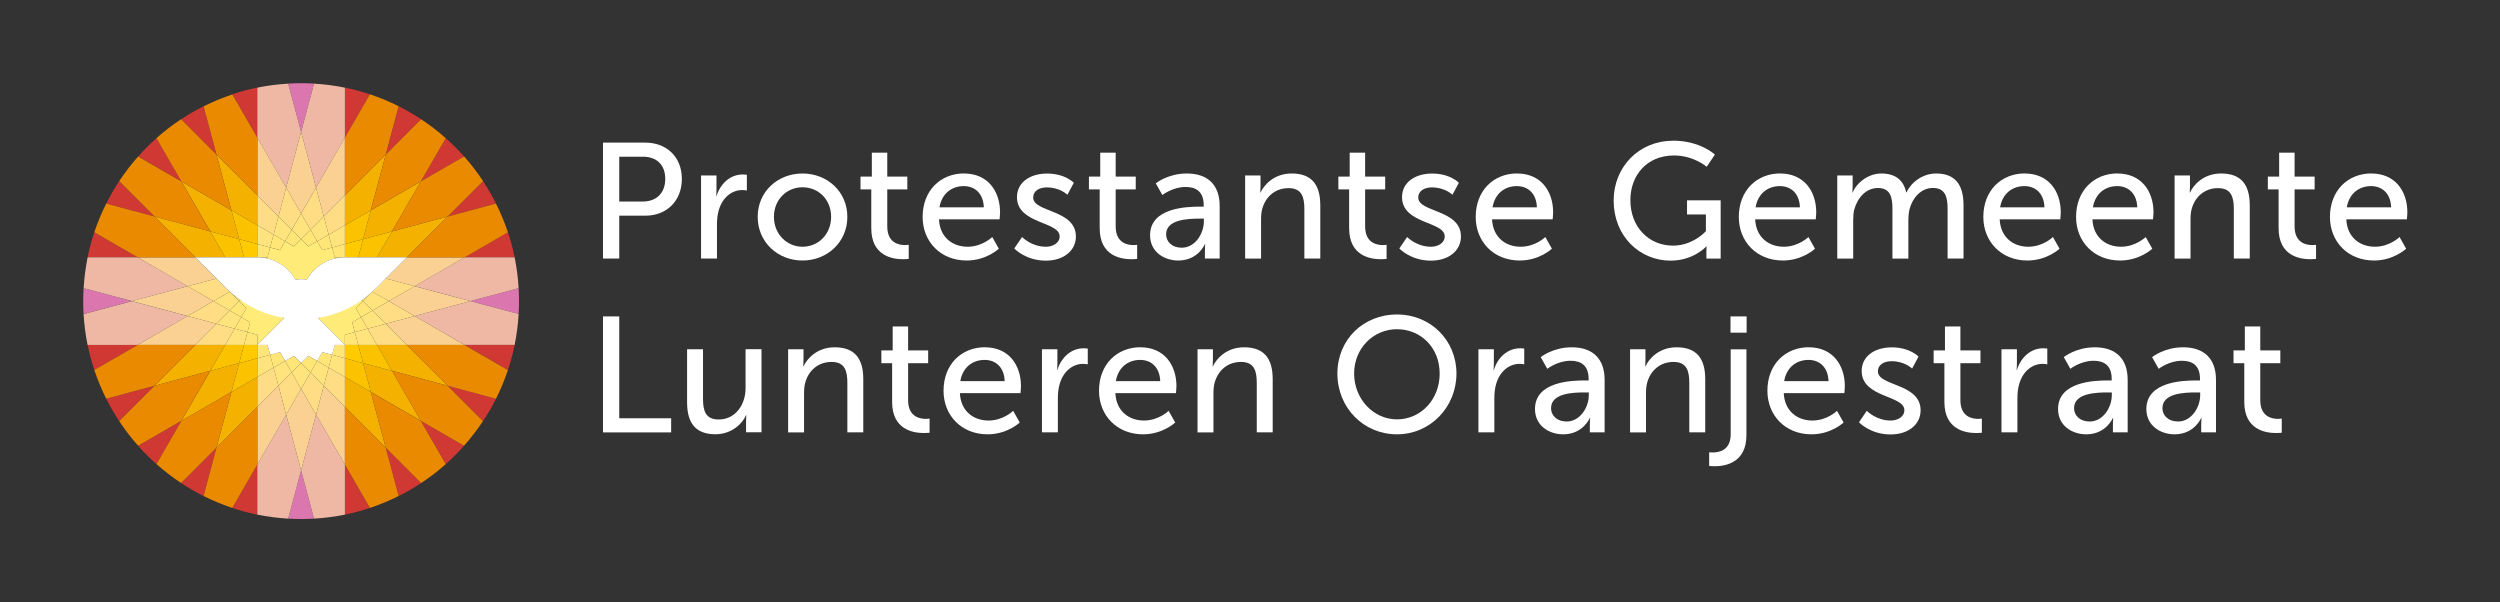 <?xml version="1.0" encoding="UTF-8"?>
<svg xmlns="http://www.w3.org/2000/svg" id="Layer_1" version="1.1" viewBox="0 0 406.5 97.93">
  <rect x="0" y="0" width="406.5" height="97.93" fill="#333333" stroke="none"/>
  <defs>
    <style>
      .st0 {
        fill: #f4b100;
      }

      .st1 {
        fill: #ffeb78;
      }

      .st2 {
        fill: #fad192;
      }

      .st3 {
        fill: #fff;
      }

      .st4 {
        fill: #ffdd84;
      }

      .st5 {
        fill: #fbc200;
      }

      .st6 {
        fill: #d03834;
      }

      .st7 {
        fill: #ea8a00;
      }

      .st8 {
        fill: #ffca00;
      }

      .st9 {
        fill: #db77ae;
      }

      .st10 {
        fill: #ffe37c;
      }

      .st11 {
        fill: #efb8a5;
      }

      .st12 {
        fill: #ffe677;
      }
    </style>
  </defs>
  <rect class="st3" x="48.96" y="48.96"></rect>
  <rect class="st3" x="48.96" y="48.96"></rect>
  <g>
    <g>
      <path class="st6" d="M41.84,22.38v-8.14c-1.39.28-2.75.65-4.07,1.09l4.07,7.05Z"></path>
      <path class="st6" d="M56.08,83.68c1.39-.28,2.75-.65,4.07-1.09l-4.07-7.05v8.14Z"></path>
      <path class="st6" d="M64.83,80.65c1.26-.63,2.47-1.33,3.64-2.11l-5.75-5.75,2.1,7.85Z"></path>
      <path class="st6" d="M33.1,17.28c-1.26.63-2.48,1.34-3.64,2.11l5.75,5.75-2.11-7.86Z"></path>
      <path class="st6" d="M72.48,75.46c1.05-.93,2.04-1.93,2.98-2.98l-7.04-4.06,4.06,7.04Z"></path>
      <path class="st6" d="M25.44,22.47c-1.05.93-2.04,1.93-2.97,2.97l7.04,4.06-4.06-7.04Z"></path>
      <path class="st6" d="M78.54,68.47c.77-1.17,1.48-2.38,2.11-3.64l-7.86-2.11,5.75,5.75Z"></path>
      <path class="st6" d="M19.38,29.46c-.77,1.17-1.48,2.39-2.11,3.65l7.86,2.11-5.75-5.75Z"></path>
      <path class="st6" d="M82.59,60.15c.44-1.32.81-2.68,1.09-4.07h-8.14l7.05,4.07Z"></path>
      <path class="st6" d="M15.33,37.77c-.44,1.32-.81,2.68-1.09,4.07h8.13l-7.05-4.07Z"></path>
      <path class="st6" d="M14.25,56.09c.28,1.39.65,2.75,1.09,4.07l7.05-4.07h-8.14Z"></path>
      <path class="st6" d="M83.68,41.84c-.28-1.39-.65-2.75-1.09-4.07l-7.05,4.07h8.14Z"></path>
      <path class="st6" d="M17.27,64.83c.63,1.26,1.34,2.48,2.11,3.64l5.75-5.75-7.86,2.11Z"></path>
      <path class="st6" d="M80.65,33.1c-.63-1.26-1.34-2.48-2.11-3.64l-5.75,5.75,7.86-2.11Z"></path>
      <path class="st6" d="M22.46,72.49c.93,1.05,1.93,2.04,2.98,2.98l4.06-7.04-7.04,4.06Z"></path>
      <path class="st6" d="M75.46,25.44c-.93-1.05-1.93-2.04-2.98-2.97l-4.06,7.04,7.04-4.06Z"></path>
      <path class="st6" d="M33.1,80.65l2.1-7.86-5.75,5.75c1.17.77,2.38,1.48,3.64,2.11Z"></path>
      <path class="st6" d="M64.83,17.28l-2.1,7.86,5.75-5.75c-1.17-.77-2.38-1.48-3.64-2.11Z"></path>
      <path class="st6" d="M41.84,83.68v-8.14l-4.07,7.05c1.32.44,2.68.81,4.07,1.09Z"></path>
      <path class="st6" d="M56.08,14.25v8.14l4.07-7.05c-1.32-.44-2.68-.81-4.07-1.09Z"></path>
    </g>
    <g>
      <polygon class="st0" points="56.08 66.16 62.72 72.8 60.29 63.73 56.08 61.3 56.08 66.16"></polygon>
      <polygon class="st0" points="37.63 34.2 41.84 36.63 41.84 31.77 35.2 25.13 37.63 34.2"></polygon>
      <polygon class="st0" points="60.29 63.73 68.42 68.42 63.73 60.29 59.04 59.04 60.29 63.73"></polygon>
      <polygon class="st0" points="34.2 37.63 25.13 35.21 31.77 41.84 36.63 41.84 34.2 37.63"></polygon>
      <polygon class="st0" points="37.63 34.2 29.5 29.51 34.2 37.63 38.89 38.89 37.63 34.2"></polygon>
      <polygon class="st0" points="66.16 56.09 61.3 56.09 63.73 60.29 72.79 62.72 66.16 56.09"></polygon>
      <polygon class="st0" points="66.16 41.84 72.79 35.2 63.73 37.63 61.3 41.84 66.16 41.84"></polygon>
      <polygon class="st0" points="34.2 60.29 29.5 68.42 37.63 63.73 38.89 59.04 34.2 60.29"></polygon>
      <polygon class="st0" points="31.77 56.09 25.13 62.72 34.2 60.29 36.63 56.09 31.77 56.09"></polygon>
      <polygon class="st0" points="60.29 34.2 59.04 38.89 63.73 37.63 68.42 29.51 60.29 34.2"></polygon>
      <polygon class="st0" points="56.08 31.77 56.08 36.63 60.29 34.2 62.72 25.13 56.08 31.77"></polygon>
      <polygon class="st0" points="35.2 72.79 41.84 66.16 41.84 61.3 37.63 63.73 35.2 72.79"></polygon>
    </g>
    <g>
      <polygon class="st5" points="56.08 61.3 60.29 63.73 59.04 59.04 56.08 58.25 56.08 61.3"></polygon>
      <polygon class="st5" points="38.89 38.89 41.84 39.68 41.84 36.63 37.63 34.2 38.89 38.89"></polygon>
      <polygon class="st5" points="61.3 56.09 58.25 56.09 59.04 59.04 63.73 60.29 61.3 56.09"></polygon>
      <polygon class="st5" points="36.63 41.84 39.68 41.84 38.89 38.89 34.2 37.63 36.63 41.84"></polygon>
      <polygon class="st5" points="36.63 56.09 34.2 60.29 38.89 59.04 39.68 56.09 36.63 56.09"></polygon>
      <polygon class="st5" points="61.3 41.84 63.73 37.63 59.04 38.89 58.25 41.84 61.3 41.84"></polygon>
      <polygon class="st5" points="37.63 63.73 41.84 61.3 41.84 58.25 38.89 59.04 37.63 63.73"></polygon>
      <polygon class="st5" points="60.29 34.2 56.08 36.63 56.08 39.68 59.04 38.89 60.29 34.2"></polygon>
    </g>
    <g>
      <polygon class="st8" points="56.08 56.09 56.08 58.25 59.04 59.04 58.25 56.09 56.08 56.09"></polygon>
      <polygon class="st8" points="39.68 41.84 41.84 41.84 41.84 39.68 38.89 38.89 39.68 41.84"></polygon>
      <polygon class="st8" points="38.89 59.04 41.84 58.25 41.84 56.09 39.68 56.09 38.89 59.04"></polygon>
      <polygon class="st8" points="59.04 38.89 56.08 39.68 56.08 41.84 58.25 41.84 59.04 38.89"></polygon>
    </g>
    <g>
      <path class="st9" d="M46.86,84.33c.7.04,1.4.06,2.1.06s1.41-.02,2.1-.06l-2.1-7.85-2.1,7.85Z"></path>
      <path class="st9" d="M84.33,46.86l-7.85,2.1,7.85,2.1c.04-.7.06-1.4.06-2.1s-.02-1.41-.06-2.1Z"></path>
      <path class="st9" d="M13.53,48.96c0,.71.02,1.41.06,2.1l7.85-2.1-7.85-2.1c-.04.7-.06,1.4-.06,2.1Z"></path>
      <path class="st9" d="M46.86,13.59l2.1,7.85,2.1-7.85c-.7-.04-1.4-.06-2.1-.06s-1.41.02-2.1.06Z"></path>
    </g>
    <g>
      <path class="st11" d="M48.96,76.48l2.1,7.85c1.71-.1,3.38-.32,5.02-.65v-8.14l-4.69-8.13-2.43,9.07Z"></path>
      <path class="st11" d="M67.41,51.39l8.13,4.69h8.14c.33-1.63.55-3.31.65-5.02l-7.85-2.1-9.07,2.43Z"></path>
      <path class="st11" d="M83.68,41.84h-8.14l-8.13,4.69,9.07,2.43,7.85-2.1c-.1-1.71-.32-3.38-.65-5.02Z"></path>
      <path class="st11" d="M22.38,41.84h-8.13c-.33,1.63-.55,3.31-.65,5.02l7.85,2.1,9.06-2.43-8.13-4.69Z"></path>
      <path class="st11" d="M13.59,51.07c.1,1.71.32,3.38.65,5.02h8.14l8.13-4.69-9.07-2.43-7.85,2.1Z"></path>
      <path class="st11" d="M41.84,75.54v8.14c1.63.33,3.31.55,5.02.65l2.1-7.85-2.43-9.07-4.69,8.13Z"></path>
      <path class="st11" d="M41.84,14.25v8.14l4.69,8.13,2.43-9.07-2.1-7.85c-1.71.1-3.38.32-5.02.65Z"></path>
      <path class="st11" d="M48.96,21.45l2.43,9.07,4.69-8.13v-8.14c-1.63-.33-3.31-.55-5.02-.65l-2.1,7.85Z"></path>
    </g>
    <g>
      <polygon class="st2" points="51.39 67.42 56.08 75.54 56.08 66.16 52.65 62.72 51.39 67.42"></polygon>
      <polygon class="st2" points="62.72 52.65 66.16 56.09 75.54 56.09 67.41 51.39 62.72 52.65"></polygon>
      <polygon class="st2" points="67.41 46.54 63.21 48.96 67.41 51.39 76.48 48.96 67.41 46.54"></polygon>
      <polygon class="st2" points="66.16 41.84 62.72 45.28 67.41 46.54 75.54 41.84 66.16 41.84"></polygon>
      <polygon class="st2" points="31.77 41.84 22.38 41.84 30.51 46.54 35.2 45.28 31.77 41.84"></polygon>
      <polygon class="st2" points="30.51 46.54 21.44 48.96 30.51 51.39 34.72 48.96 30.51 46.54"></polygon>
      <polygon class="st2" points="22.38 56.09 31.77 56.09 35.2 52.65 30.51 51.39 22.38 56.09"></polygon>
      <polygon class="st2" points="46.53 67.42 48.96 76.48 51.39 67.42 48.96 63.21 46.53 67.42"></polygon>
      <polygon class="st2" points="41.84 66.16 41.84 75.54 46.53 67.42 45.28 62.72 41.84 66.16"></polygon>
      <polygon class="st2" points="41.84 31.77 45.28 35.21 46.53 30.51 41.84 22.38 41.84 31.77"></polygon>
      <polygon class="st2" points="46.53 30.51 48.96 34.72 51.39 30.51 48.96 21.45 46.53 30.51"></polygon>
      <polygon class="st2" points="52.65 35.21 56.08 31.77 56.08 22.38 51.39 30.51 52.65 35.21"></polygon>
    </g>
    <g>
      <polygon class="st4" points="52.65 62.72 56.08 66.16 56.08 61.3 53.44 59.77 52.65 62.72"></polygon>
      <polygon class="st4" points="61.3 56.09 66.16 56.09 62.72 52.65 59.77 53.44 61.3 56.09"></polygon>
      <polyline class="st4" points="60.54 47.43 63.21 48.96 67.42 46.54 62.72 45.28"></polyline>
      <polygon class="st4" points="63.21 48.96 60.56 50.49 62.72 52.65 67.41 51.39 63.21 48.96"></polygon>
      <polyline class="st4" points="35.2 45.28 30.51 46.54 34.72 48.96 37.38 47.43"></polyline>
      <polygon class="st4" points="34.72 48.96 30.51 51.39 35.2 52.65 37.36 50.49 34.72 48.96"></polygon>
      <polygon class="st4" points="31.77 56.09 36.63 56.09 38.15 53.44 35.2 52.65 31.77 56.09"></polygon>
      <polygon class="st4" points="48.96 63.21 51.39 67.42 52.65 62.72 50.49 60.56 48.96 63.21"></polygon>
      <polygon class="st4" points="45.28 62.72 46.53 67.42 48.96 63.21 47.43 60.56 45.28 62.72"></polygon>
      <polygon class="st4" points="41.84 61.3 41.84 66.16 45.28 62.72 44.48 59.77 41.84 61.3"></polygon>
      <polygon class="st4" points="41.84 36.63 44.49 38.15 45.28 35.21 41.84 31.77 41.84 36.63"></polygon>
      <polygon class="st4" points="45.28 35.21 47.44 37.37 48.96 34.72 46.53 30.51 45.28 35.21"></polygon>
      <polygon class="st4" points="48.96 34.72 50.49 37.37 52.65 35.21 51.39 30.51 48.96 34.72"></polygon>
      <polygon class="st4" points="53.44 38.16 56.08 36.63 56.08 31.77 52.65 35.21 53.44 38.16"></polygon>
    </g>
    <g>
      <polygon class="st10" points="53.44 59.77 56.08 61.3 56.08 58.25 54 57.69 53.44 59.77"></polygon>
      <polygon class="st10" points="58.25 56.09 61.3 56.09 59.77 53.44 57.69 54 58.25 56.09"></polygon>
      <polygon class="st10" points="60.56 50.49 58.69 51.57 59.77 53.44 62.72 52.65 60.56 50.49"></polygon>
      <polygon class="st10" points="60.56 47.44 59.03 48.96 60.56 50.49 63.21 48.96 60.56 47.44"></polygon>
      <polygon class="st10" points="37.36 47.44 34.72 48.96 37.36 50.49 38.89 48.96 37.36 47.44"></polygon>
      <polygon class="st10" points="37.36 50.49 35.2 52.65 38.15 53.44 39.23 51.57 37.36 50.49"></polygon>
      <polygon class="st10" points="36.63 56.09 39.68 56.09 40.24 54 38.15 53.44 36.63 56.09"></polygon>
      <polygon class="st10" points="50.49 60.56 52.65 62.72 53.44 59.77 51.57 58.69 50.49 60.56"></polygon>
      <polygon class="st10" points="47.43 60.56 48.96 63.21 50.49 60.56 48.96 59.04 47.43 60.56"></polygon>
      <polygon class="st10" points="44.48 59.77 45.28 62.72 47.43 60.56 46.35 58.69 44.48 59.77"></polygon>
      <polygon class="st10" points="41.84 58.25 41.84 61.3 44.48 59.77 43.92 57.69 41.84 58.25"></polygon>
      <polygon class="st10" points="41.84 39.68 43.92 40.24 44.49 38.15 41.84 36.63 41.84 39.68"></polygon>
      <polygon class="st10" points="44.49 38.15 46.35 39.23 47.44 37.37 45.28 35.21 44.49 38.15"></polygon>
      <polygon class="st10" points="47.44 37.37 48.96 38.89 50.49 37.37 48.96 34.72 47.44 37.37"></polygon>
      <polygon class="st10" points="50.49 37.37 51.57 39.24 53.44 38.16 52.65 35.21 50.49 37.37"></polygon>
      <polygon class="st10" points="54 40.24 56.08 39.68 56.08 36.63 53.44 38.16 54 40.24"></polygon>
    </g>
    <g>
      <polygon class="st12" points="56.08 56.09 58.25 56.09 57.69 54 56.08 54.43 56.08 56.09"></polygon>
      <polygon class="st12" points="54 57.69 56.08 58.25 56.08 56.09 54.43 56.09 54 57.69"></polygon>
      <polygon class="st12" points="41.84 56.09 41.84 58.25 43.92 57.69 43.5 56.09 41.84 56.09"></polygon>
      <polygon class="st12" points="40.24 54 39.68 56.09 41.84 56.09 41.84 54.43 40.24 54"></polygon>
      <polygon class="st12" points="57.69 54 59.77 53.44 58.69 51.57 57.26 52.4 57.69 54"></polygon>
      <polygon class="st12" points="59.03 48.96 57.86 50.14 58.69 51.57 60.56 50.49 59.03 48.96"></polygon>
      <path class="st12" d="M60.55,47.43c-.53.49-1.1.94-1.69,1.36l.18.18,1.53-1.53h-.02Z"></path>
      <path class="st12" d="M39.07,48.78c-.59-.42-1.16-.87-1.69-1.36h-.02s1.53,1.54,1.53,1.54l.18-.18Z"></path>
      <polygon class="st12" points="38.89 48.96 37.36 50.49 39.23 51.57 40.06 50.14 38.89 48.96"></polygon>
      <polygon class="st12" points="40.24 54 40.67 52.4 39.23 51.57 38.15 53.44 40.24 54"></polygon>
      <polygon class="st12" points="51.57 58.69 53.44 59.77 54 57.69 52.4 57.26 51.57 58.69"></polygon>
      <polygon class="st12" points="48.96 59.04 50.49 60.56 51.57 58.69 50.13 57.86 48.96 59.04"></polygon>
      <polygon class="st12" points="46.35 58.69 47.43 60.56 48.96 59.04 47.79 57.86 46.35 58.69"></polygon>
      <polygon class="st12" points="43.92 57.69 44.48 59.77 46.35 58.69 45.53 57.26 43.92 57.69"></polygon>
      <polygon class="st12" points="43.92 40.24 41.84 39.68 41.84 41.84 43.5 41.84 43.92 40.24"></polygon>
      <polygon class="st12" points="46.35 39.23 44.49 38.15 43.92 40.24 45.53 40.67 46.35 39.23"></polygon>
      <polygon class="st12" points="48.96 38.89 47.44 37.37 46.35 39.23 47.79 40.06 48.96 38.89"></polygon>
      <polygon class="st12" points="51.57 39.24 50.49 37.37 48.96 38.89 50.13 40.06 51.57 39.24"></polygon>
      <polygon class="st12" points="54 40.24 53.44 38.16 51.57 39.24 52.4 40.67 54 40.24"></polygon>
      <polygon class="st12" points="56.08 41.84 56.08 39.68 54 40.24 54.43 41.84 56.08 41.84"></polygon>
    </g>
    <g>
      <polyline class="st1" points="51.7 51.7 56.08 56.09 56.08 54.43 57.69 54 57.26 52.4 58.69 51.57 57.86 50.14 59.03 48.96 58.85 48.78 58.85 48.78"></polyline>
      <path class="st1" d="M54.43,41.84l-.43-1.6-1.6.43-.83-1.43-1.44.83-1.17-1.17-1.17,1.17-1.44-.83-.83,1.44-1.6-.43-.43,1.6h-1.66c2.68,0,5.01,1.48,6.23,3.66.29-.07.59-.11.9-.11s.61.04.9.11c1.22-2.18,3.55-3.66,6.22-3.66h-1.66Z"></path>
      <polyline class="st1" points="39.07 48.78 39.07 48.78 38.89 48.96 40.06 50.14 39.23 51.57 40.67 52.4 40.24 54 41.84 54.43 41.84 56.09 46.23 51.7"></polyline>
    </g>
    <g>
      <path class="st7" d="M56.08,75.54l4.07,7.05c1.61-.54,3.17-1.19,4.67-1.94l-2.1-7.86-6.64-6.64v9.39Z"></path>
      <path class="st7" d="M33.1,17.28l2.11,7.86,6.64,6.64v-9.38l-4.07-7.05c-1.61.54-3.17,1.19-4.67,1.94Z"></path>
      <path class="st7" d="M25.44,22.47l4.06,7.04,8.13,4.69-2.43-9.07-5.75-5.75c-1.41.93-2.75,1.96-4.01,3.08Z"></path>
      <path class="st7" d="M62.72,72.8l5.75,5.75c1.41-.93,2.75-1.96,4.01-3.08l-4.06-7.04-8.13-4.69,2.43,9.07Z"></path>
      <path class="st7" d="M25.13,35.21l-7.86-2.11c-.75,1.5-1.4,3.06-1.94,4.67l7.05,4.07h9.39l-6.63-6.63Z"></path>
      <path class="st7" d="M29.5,29.51l-7.04-4.06c-1.12,1.26-2.15,2.6-3.08,4.01l5.75,5.75,9.06,2.43-4.69-8.13Z"></path>
      <path class="st7" d="M75.54,56.09h-9.39l6.64,6.64,7.86,2.11c.75-1.5,1.4-3.06,1.94-4.67l-7.05-4.07Z"></path>
      <path class="st7" d="M72.79,62.72l-9.07-2.43,4.69,8.13,7.04,4.06c1.12-1.26,2.15-2.6,3.08-4.01l-5.75-5.75Z"></path>
      <path class="st7" d="M22.38,56.09l-7.05,4.07c.54,1.61,1.19,3.17,1.94,4.67l7.86-2.11,6.64-6.64h-9.38Z"></path>
      <path class="st7" d="M25.13,62.72l-5.75,5.75c.93,1.41,1.96,2.75,3.08,4.01l7.04-4.06,4.69-8.13-9.07,2.43Z"></path>
      <path class="st7" d="M80.65,33.1l-7.86,2.11-6.64,6.64h9.39l7.05-4.07c-.54-1.61-1.19-3.17-1.94-4.67Z"></path>
      <path class="st7" d="M75.46,25.44l-7.04,4.06-4.69,8.13,9.07-2.43,5.75-5.75c-.93-1.41-1.96-2.75-3.08-4.01Z"></path>
      <path class="st7" d="M35.2,72.79l-2.1,7.86c1.5.75,3.06,1.4,4.67,1.94l4.07-7.05v-9.39l-6.64,6.64Z"></path>
      <path class="st7" d="M29.5,68.42l-4.06,7.04c1.26,1.12,2.6,2.15,4.01,3.08l5.75-5.75,2.43-9.07-8.13,4.69Z"></path>
      <path class="st7" d="M62.72,25.13l2.1-7.86c-1.5-.75-3.06-1.4-4.67-1.94l-4.07,7.05v9.39l6.64-6.64Z"></path>
      <path class="st7" d="M62.72,25.13l-2.43,9.07,8.13-4.69,4.06-7.04c-1.26-1.12-2.6-2.15-4.01-3.08l-5.75,5.75Z"></path>
    </g>
    <g>
      <path class="st3" d="M66.16,41.84h-10.07c-2.68,0-5.01,1.48-6.22,3.66-.29-.07-.59-.11-.9-.11s-.61.04-.9.11c-1.22-2.18-3.55-3.66-6.23-3.66h-10.07l5.11,5.11c2.5,2.46,5.73,4.17,9.35,4.75l-4.39,4.39h1.66l.43,1.6,1.6-.43.83,1.43,1.44-.83,1.17,1.17,1.17-1.17,1.44.83.83-1.43,1.6.43.43-1.6h1.66l-4.39-4.39c3.62-.58,6.86-2.29,9.35-4.75l5.11-5.11Z"></path>
      <path class="st3" d="M48.96,48.96"></path>
    </g>
  </g>
  <g>
    <path class="st3" d="M98.05,51.45h2.64v16.56h8.44v2.3h-11.08v-18.85Z"></path>
    <path class="st3" d="M111.72,56.79h2.59v8.06c0,1.87.37,3.36,2.54,3.36,2.75,0,4.38-2.43,4.38-5.1v-6.33h2.59v13.51h-2.51v-1.79c0-.56.05-.99.05-.99h-.05c-.56,1.33-2.32,3.1-4.97,3.1-3.04,0-4.62-1.6-4.62-5.18v-8.65Z"></path>
    <path class="st3" d="M128.14,56.79h2.51v1.79c0,.53-.05.99-.05.99h.05c.53-1.17,2.14-3.1,5.07-3.1,3.18,0,4.65,1.74,4.65,5.18v8.65h-2.59v-8.06c0-1.9-.4-3.39-2.56-3.39s-3.71,1.36-4.27,3.31c-.16.53-.21,1.15-.21,1.82v6.33h-2.59v-13.51Z"></path>
    <path class="st3" d="M145.07,59.06h-1.76v-2.08h1.84v-3.9h2.51v3.9h3.26v2.08h-3.26v6.01c0,2.7,1.9,3.04,2.88,3.04.37,0,.61-.05.61-.05v2.3s-.37.05-.91.05c-1.74,0-5.18-.53-5.18-5.05v-6.3Z"></path>
    <path class="st3" d="M160.16,56.47c3.82,0,5.85,2.83,5.85,6.33,0,.35-.08,1.12-.08,1.12h-9.85c.13,2.96,2.24,4.46,4.65,4.46s4.01-1.58,4.01-1.58l1.07,1.9s-2,1.92-5.23,1.92c-4.25,0-7.16-3.07-7.16-7.08,0-4.3,2.91-7.08,6.76-7.08ZM163.36,61.97c-.08-2.32-1.52-3.45-3.26-3.45-1.98,0-3.58,1.23-3.95,3.45h7.21Z"></path>
    <path class="st3" d="M169.42,56.79h2.51v2.35c0,.56-.05,1.01-.05,1.01h.05c.61-1.98,2.19-3.52,4.27-3.52.35,0,.67.05.67.05v2.56s-.35-.08-.75-.08c-1.66,0-3.18,1.17-3.79,3.18-.24.77-.32,1.6-.32,2.43v5.53h-2.59v-13.51Z"></path>
    <path class="st3" d="M185.44,56.47c3.82,0,5.85,2.83,5.85,6.33,0,.35-.08,1.12-.08,1.12h-9.85c.13,2.96,2.24,4.46,4.65,4.46s4.01-1.58,4.01-1.58l1.07,1.9s-2,1.92-5.23,1.92c-4.25,0-7.16-3.07-7.16-7.08,0-4.3,2.91-7.08,6.76-7.08ZM188.65,61.97c-.08-2.32-1.52-3.45-3.26-3.45-1.98,0-3.58,1.23-3.95,3.45h7.21Z"></path>
    <path class="st3" d="M194.71,56.79h2.51v1.79c0,.53-.05.99-.05.99h.05c.53-1.17,2.14-3.1,5.07-3.1,3.18,0,4.65,1.74,4.65,5.18v8.65h-2.59v-8.06c0-1.9-.4-3.39-2.56-3.39s-3.71,1.36-4.27,3.31c-.16.53-.21,1.15-.21,1.82v6.33h-2.59v-13.51Z"></path>
    <path class="st3" d="M227.15,51.13c5.45,0,9.67,4.19,9.67,9.61s-4.22,9.88-9.67,9.88-9.69-4.33-9.69-9.88,4.25-9.61,9.69-9.61ZM227.15,68.19c3.85,0,6.94-3.2,6.94-7.45s-3.1-7.21-6.94-7.21-6.97,3.1-6.97,7.21,3.12,7.45,6.97,7.45Z"></path>
    <path class="st3" d="M240.39,56.79h2.51v2.35c0,.56-.05,1.01-.05,1.01h.05c.61-1.98,2.19-3.52,4.27-3.52.35,0,.67.05.67.05v2.56s-.35-.08-.75-.08c-1.66,0-3.18,1.17-3.79,3.18-.24.77-.32,1.6-.32,2.43v5.53h-2.59v-13.51Z"></path>
    <path class="st3" d="M257.72,61.86h.59v-.24c0-2.22-1.25-2.96-2.96-2.96-2.08,0-3.76,1.31-3.76,1.31l-1.07-1.9s1.95-1.6,5.05-1.6c3.42,0,5.34,1.87,5.34,5.29v8.54h-2.4v-1.28c0-.61.05-1.07.05-1.07h-.05s-1.09,2.67-4.33,2.67c-2.32,0-4.59-1.42-4.59-4.11,0-4.46,5.88-4.65,8.14-4.65ZM254.73,68.54c2.19,0,3.61-2.3,3.61-4.3v-.43h-.67c-1.95,0-5.47.13-5.47,2.56,0,1.1.85,2.16,2.54,2.16Z"></path>
    <path class="st3" d="M265.04,56.79h2.51v1.79c0,.53-.05.99-.05.99h.05c.53-1.17,2.14-3.1,5.07-3.1,3.18,0,4.65,1.74,4.65,5.18v8.65h-2.59v-8.06c0-1.9-.4-3.39-2.56-3.39s-3.71,1.36-4.27,3.31c-.16.53-.21,1.15-.21,1.82v6.33h-2.59v-13.51Z"></path>
    <path class="st3" d="M283.97,56.79v13.97c0,4.51-3.47,5.05-5.15,5.05-.56,0-.91-.05-.91-.05v-2.22s.24.03.59.03c.99,0,2.91-.32,2.91-2.96v-13.81h2.56ZM281.38,51.45h2.62v2.64h-2.62v-2.64Z"></path>
    <path class="st3" d="M294.12,56.47c3.82,0,5.85,2.83,5.85,6.33,0,.35-.08,1.12-.08,1.12h-9.85c.13,2.96,2.24,4.46,4.65,4.46s4.01-1.58,4.01-1.58l1.07,1.9s-2,1.92-5.23,1.92c-4.25,0-7.16-3.07-7.16-7.08,0-4.3,2.91-7.08,6.76-7.08ZM297.32,61.97c-.08-2.32-1.52-3.45-3.26-3.45-1.98,0-3.58,1.23-3.95,3.45h7.21Z"></path>
    <path class="st3" d="M303.54,66.8s1.52,1.58,3.87,1.58c1.12,0,2.24-.59,2.24-1.68,0-2.48-6.94-1.98-6.94-6.38,0-2.46,2.19-3.84,4.89-3.84,2.96,0,4.35,1.5,4.35,1.5l-1.04,1.95s-1.2-1.2-3.34-1.2c-1.12,0-2.22.48-2.22,1.66,0,2.43,6.94,1.9,6.94,6.33,0,2.24-1.92,3.92-4.89,3.92-3.31,0-5.13-1.98-5.13-1.98l1.25-1.84Z"></path>
    <path class="st3" d="M316.17,59.06h-1.76v-2.08h1.84v-3.9h2.51v3.9h3.26v2.08h-3.26v6.01c0,2.7,1.9,3.04,2.88,3.04.37,0,.61-.05.61-.05v2.3s-.37.05-.91.05c-1.74,0-5.18-.53-5.18-5.05v-6.3Z"></path>
    <path class="st3" d="M325.44,56.79h2.51v2.35c0,.56-.05,1.01-.05,1.01h.05c.61-1.98,2.19-3.52,4.27-3.52.35,0,.67.05.67.05v2.56s-.35-.08-.75-.08c-1.66,0-3.18,1.17-3.79,3.18-.24.77-.32,1.6-.32,2.43v5.53h-2.59v-13.51Z"></path>
    <path class="st3" d="M342.77,61.86h.59v-.24c0-2.22-1.25-2.96-2.96-2.96-2.08,0-3.76,1.31-3.76,1.31l-1.07-1.9s1.95-1.6,5.05-1.6c3.42,0,5.34,1.87,5.34,5.29v8.54h-2.4v-1.28c0-.61.05-1.07.05-1.07h-.05s-1.09,2.67-4.33,2.67c-2.32,0-4.59-1.42-4.59-4.11,0-4.46,5.88-4.65,8.14-4.65ZM339.77,68.54c2.19,0,3.61-2.3,3.61-4.3v-.43h-.67c-1.95,0-5.47.13-5.47,2.56,0,1.1.85,2.16,2.54,2.16Z"></path>
    <path class="st3" d="M357.13,61.86h.59v-.24c0-2.22-1.25-2.96-2.96-2.96-2.08,0-3.76,1.31-3.76,1.31l-1.07-1.9s1.95-1.6,5.05-1.6c3.42,0,5.34,1.87,5.34,5.29v8.54h-2.4v-1.28c0-.61.05-1.07.05-1.07h-.05s-1.09,2.67-4.33,2.67c-2.32,0-4.59-1.42-4.59-4.11,0-4.46,5.88-4.65,8.14-4.65ZM354.14,68.54c2.19,0,3.61-2.3,3.61-4.3v-.43h-.67c-1.95,0-5.47.13-5.47,2.56,0,1.1.85,2.16,2.54,2.16Z"></path>
    <path class="st3" d="M364.93,59.06h-1.76v-2.08h1.84v-3.9h2.51v3.9h3.26v2.08h-3.26v6.01c0,2.7,1.9,3.04,2.88,3.04.37,0,.61-.05.61-.05v2.3s-.37.05-.91.05c-1.74,0-5.18-.53-5.18-5.05v-6.3Z"></path>
  </g>
  <g>
    <path class="st3" d="M98.05,23.19h6.89c3.44,0,5.93,2.32,5.93,5.9s-2.48,5.98-5.93,5.98h-4.25v6.97h-2.64v-18.85ZM104.51,32.77c2.27,0,3.66-1.42,3.66-3.69s-1.39-3.6-3.63-3.6h-3.85v7.29h3.82Z"></path>
    <path class="st3" d="M113.99,28.53h2.51v2.35c0,.56-.05,1.01-.05,1.01h.05c.61-1.98,2.19-3.52,4.27-3.52.35,0,.67.05.67.05v2.56s-.35-.08-.75-.08c-1.66,0-3.18,1.17-3.79,3.18-.24.77-.32,1.6-.32,2.43v5.53h-2.59v-13.51Z"></path>
    <path class="st3" d="M130.49,28.21c4.03,0,7.29,2.96,7.29,7.05s-3.26,7.1-7.29,7.1-7.29-2.99-7.29-7.1,3.26-7.05,7.29-7.05ZM130.49,40.12c2.56,0,4.65-2.03,4.65-4.86s-2.08-4.81-4.65-4.81-4.65,2-4.65,4.81,2.11,4.86,4.65,4.86Z"></path>
    <path class="st3" d="M141.68,30.8h-1.76v-2.08h1.84v-3.9h2.51v3.9h3.26v2.08h-3.26v6.01c0,2.7,1.9,3.04,2.88,3.04.37,0,.61-.05.61-.05v2.3s-.37.05-.91.05c-1.74,0-5.18-.53-5.18-5.05v-6.3Z"></path>
    <path class="st3" d="M156.76,28.21c3.82,0,5.85,2.83,5.85,6.33,0,.35-.08,1.12-.08,1.12h-9.85c.13,2.96,2.24,4.46,4.65,4.46s4.01-1.58,4.01-1.58l1.07,1.9s-2,1.92-5.23,1.92c-4.25,0-7.16-3.07-7.16-7.08,0-4.3,2.91-7.08,6.76-7.08ZM159.97,33.71c-.08-2.32-1.52-3.45-3.26-3.45-1.98,0-3.58,1.23-3.95,3.45h7.21Z"></path>
    <path class="st3" d="M166.19,38.54s1.52,1.58,3.87,1.58c1.12,0,2.24-.59,2.24-1.68,0-2.48-6.94-1.98-6.94-6.38,0-2.46,2.19-3.84,4.89-3.84,2.96,0,4.35,1.5,4.35,1.5l-1.04,1.95s-1.2-1.2-3.34-1.2c-1.12,0-2.22.48-2.22,1.66,0,2.43,6.94,1.9,6.94,6.33,0,2.24-1.92,3.92-4.89,3.92-3.31,0-5.13-1.98-5.13-1.98l1.25-1.84Z"></path>
    <path class="st3" d="M178.82,30.8h-1.76v-2.08h1.84v-3.9h2.51v3.9h3.26v2.08h-3.26v6.01c0,2.7,1.9,3.04,2.88,3.04.37,0,.61-.05.61-.05v2.3s-.37.05-.91.05c-1.74,0-5.18-.53-5.18-5.05v-6.3Z"></path>
    <path class="st3" d="M195.13,33.6h.59v-.24c0-2.22-1.25-2.96-2.96-2.96-2.08,0-3.76,1.31-3.76,1.31l-1.07-1.9s1.95-1.6,5.05-1.6c3.42,0,5.34,1.87,5.34,5.29v8.54h-2.4v-1.28c0-.61.05-1.07.05-1.07h-.05s-1.09,2.67-4.33,2.67c-2.32,0-4.59-1.42-4.59-4.11,0-4.46,5.88-4.65,8.14-4.65ZM192.14,40.28c2.19,0,3.61-2.3,3.61-4.3v-.43h-.67c-1.95,0-5.47.13-5.47,2.56,0,1.1.85,2.16,2.54,2.16Z"></path>
    <path class="st3" d="M202.45,28.53h2.51v1.79c0,.53-.05.99-.05.99h.05c.53-1.17,2.14-3.1,5.07-3.1,3.18,0,4.65,1.74,4.65,5.18v8.65h-2.59v-8.06c0-1.9-.4-3.39-2.56-3.39s-3.71,1.36-4.27,3.31c-.16.53-.21,1.15-.21,1.82v6.33h-2.59v-13.51Z"></path>
    <path class="st3" d="M219.38,30.8h-1.76v-2.08h1.84v-3.9h2.51v3.9h3.26v2.08h-3.26v6.01c0,2.7,1.9,3.04,2.88,3.04.37,0,.61-.05.61-.05v2.3s-.37.05-.91.05c-1.74,0-5.18-.53-5.18-5.05v-6.3Z"></path>
    <path class="st3" d="M228.8,38.54s1.52,1.58,3.87,1.58c1.12,0,2.24-.59,2.24-1.68,0-2.48-6.94-1.98-6.94-6.38,0-2.46,2.19-3.84,4.89-3.84,2.96,0,4.35,1.5,4.35,1.5l-1.04,1.95s-1.2-1.2-3.34-1.2c-1.12,0-2.22.48-2.22,1.66,0,2.43,6.94,1.9,6.94,6.33,0,2.24-1.92,3.92-4.89,3.92-3.31,0-5.13-1.98-5.13-1.98l1.25-1.84Z"></path>
    <path class="st3" d="M246.69,28.21c3.82,0,5.85,2.83,5.85,6.33,0,.35-.08,1.12-.08,1.12h-9.85c.13,2.96,2.24,4.46,4.65,4.46s4.01-1.58,4.01-1.58l1.07,1.9s-2,1.92-5.23,1.92c-4.25,0-7.16-3.07-7.16-7.08,0-4.3,2.91-7.08,6.76-7.08ZM249.9,33.71c-.08-2.32-1.52-3.45-3.26-3.45-1.98,0-3.58,1.23-3.95,3.45h7.21Z"></path>
    <path class="st3" d="M271.98,22.87c4.51,0,6.86,2.27,6.86,2.27l-1.33,1.98s-2.11-1.84-5.31-1.84c-4.43,0-7.1,3.23-7.1,7.26,0,4.38,2.99,7.4,6.94,7.4,3.26,0,5.34-2.35,5.34-2.35v-2.72h-3.07v-2.3h5.47v9.48h-2.32v-1.17c0-.4.03-.8.03-.8h-.05s-2.06,2.3-5.79,2.3c-5.07,0-9.27-4-9.27-9.77,0-5.45,4.11-9.72,9.61-9.72Z"></path>
    <path class="st3" d="M289.47,28.21c3.82,0,5.85,2.83,5.85,6.33,0,.35-.08,1.12-.08,1.12h-9.85c.13,2.96,2.24,4.46,4.65,4.46s4.01-1.58,4.01-1.58l1.07,1.9s-2,1.92-5.23,1.92c-4.25,0-7.16-3.07-7.16-7.08,0-4.3,2.91-7.08,6.76-7.08ZM292.67,33.71c-.08-2.32-1.52-3.45-3.26-3.45-1.98,0-3.58,1.23-3.95,3.45h7.21Z"></path>
    <path class="st3" d="M298.73,28.53h2.51v1.79c0,.53-.05.99-.05.99h.05c.64-1.58,2.54-3.1,4.65-3.1,2.27,0,3.61,1.04,4.06,3.07h.05c.75-1.63,2.62-3.07,4.81-3.07,3.04,0,4.46,1.74,4.46,5.18v8.65h-2.59v-8.09c0-1.9-.37-3.39-2.4-3.39-1.9,0-3.31,1.6-3.79,3.45-.13.56-.19,1.17-.19,1.87v6.17h-2.59v-8.09c0-1.76-.27-3.39-2.35-3.39-1.98,0-3.36,1.63-3.87,3.55-.13.53-.16,1.15-.16,1.76v6.17h-2.59v-13.51Z"></path>
    <path class="st3" d="M329.23,28.21c3.82,0,5.85,2.83,5.85,6.33,0,.35-.08,1.12-.08,1.12h-9.85c.13,2.96,2.24,4.46,4.65,4.46s4.01-1.58,4.01-1.58l1.07,1.9s-2,1.92-5.23,1.92c-4.25,0-7.16-3.07-7.16-7.08,0-4.3,2.91-7.08,6.76-7.08ZM332.43,33.71c-.08-2.32-1.52-3.45-3.26-3.45-1.98,0-3.58,1.23-3.95,3.45h7.21Z"></path>
    <path class="st3" d="M344.31,28.21c3.82,0,5.85,2.83,5.85,6.33,0,.35-.08,1.12-.08,1.12h-9.85c.13,2.96,2.24,4.46,4.65,4.46s4.01-1.58,4.01-1.58l1.07,1.9s-2,1.92-5.23,1.92c-4.25,0-7.16-3.07-7.16-7.08,0-4.3,2.91-7.08,6.76-7.08ZM347.52,33.71c-.08-2.32-1.52-3.45-3.26-3.45-1.98,0-3.58,1.23-3.95,3.45h7.21Z"></path>
    <path class="st3" d="M353.58,28.53h2.51v1.79c0,.53-.05.99-.05.99h.05c.53-1.17,2.14-3.1,5.07-3.1,3.18,0,4.65,1.74,4.65,5.18v8.65h-2.59v-8.06c0-1.9-.4-3.39-2.56-3.39s-3.71,1.36-4.27,3.31c-.16.53-.21,1.15-.21,1.82v6.33h-2.59v-13.51Z"></path>
    <path class="st3" d="M370.51,30.8h-1.76v-2.08h1.84v-3.9h2.51v3.9h3.26v2.08h-3.26v6.01c0,2.7,1.9,3.04,2.88,3.04.37,0,.61-.05.61-.05v2.3s-.37.05-.91.05c-1.74,0-5.18-.53-5.18-5.05v-6.3Z"></path>
    <path class="st3" d="M385.59,28.21c3.82,0,5.85,2.83,5.85,6.33,0,.35-.08,1.12-.08,1.12h-9.85c.13,2.96,2.24,4.46,4.65,4.46s4.01-1.58,4.01-1.58l1.07,1.9s-2,1.92-5.23,1.92c-4.25,0-7.16-3.07-7.16-7.08,0-4.3,2.91-7.08,6.76-7.08ZM388.8,33.71c-.08-2.32-1.52-3.45-3.26-3.45-1.98,0-3.58,1.23-3.95,3.45h7.21Z"></path>
  </g>
</svg>
